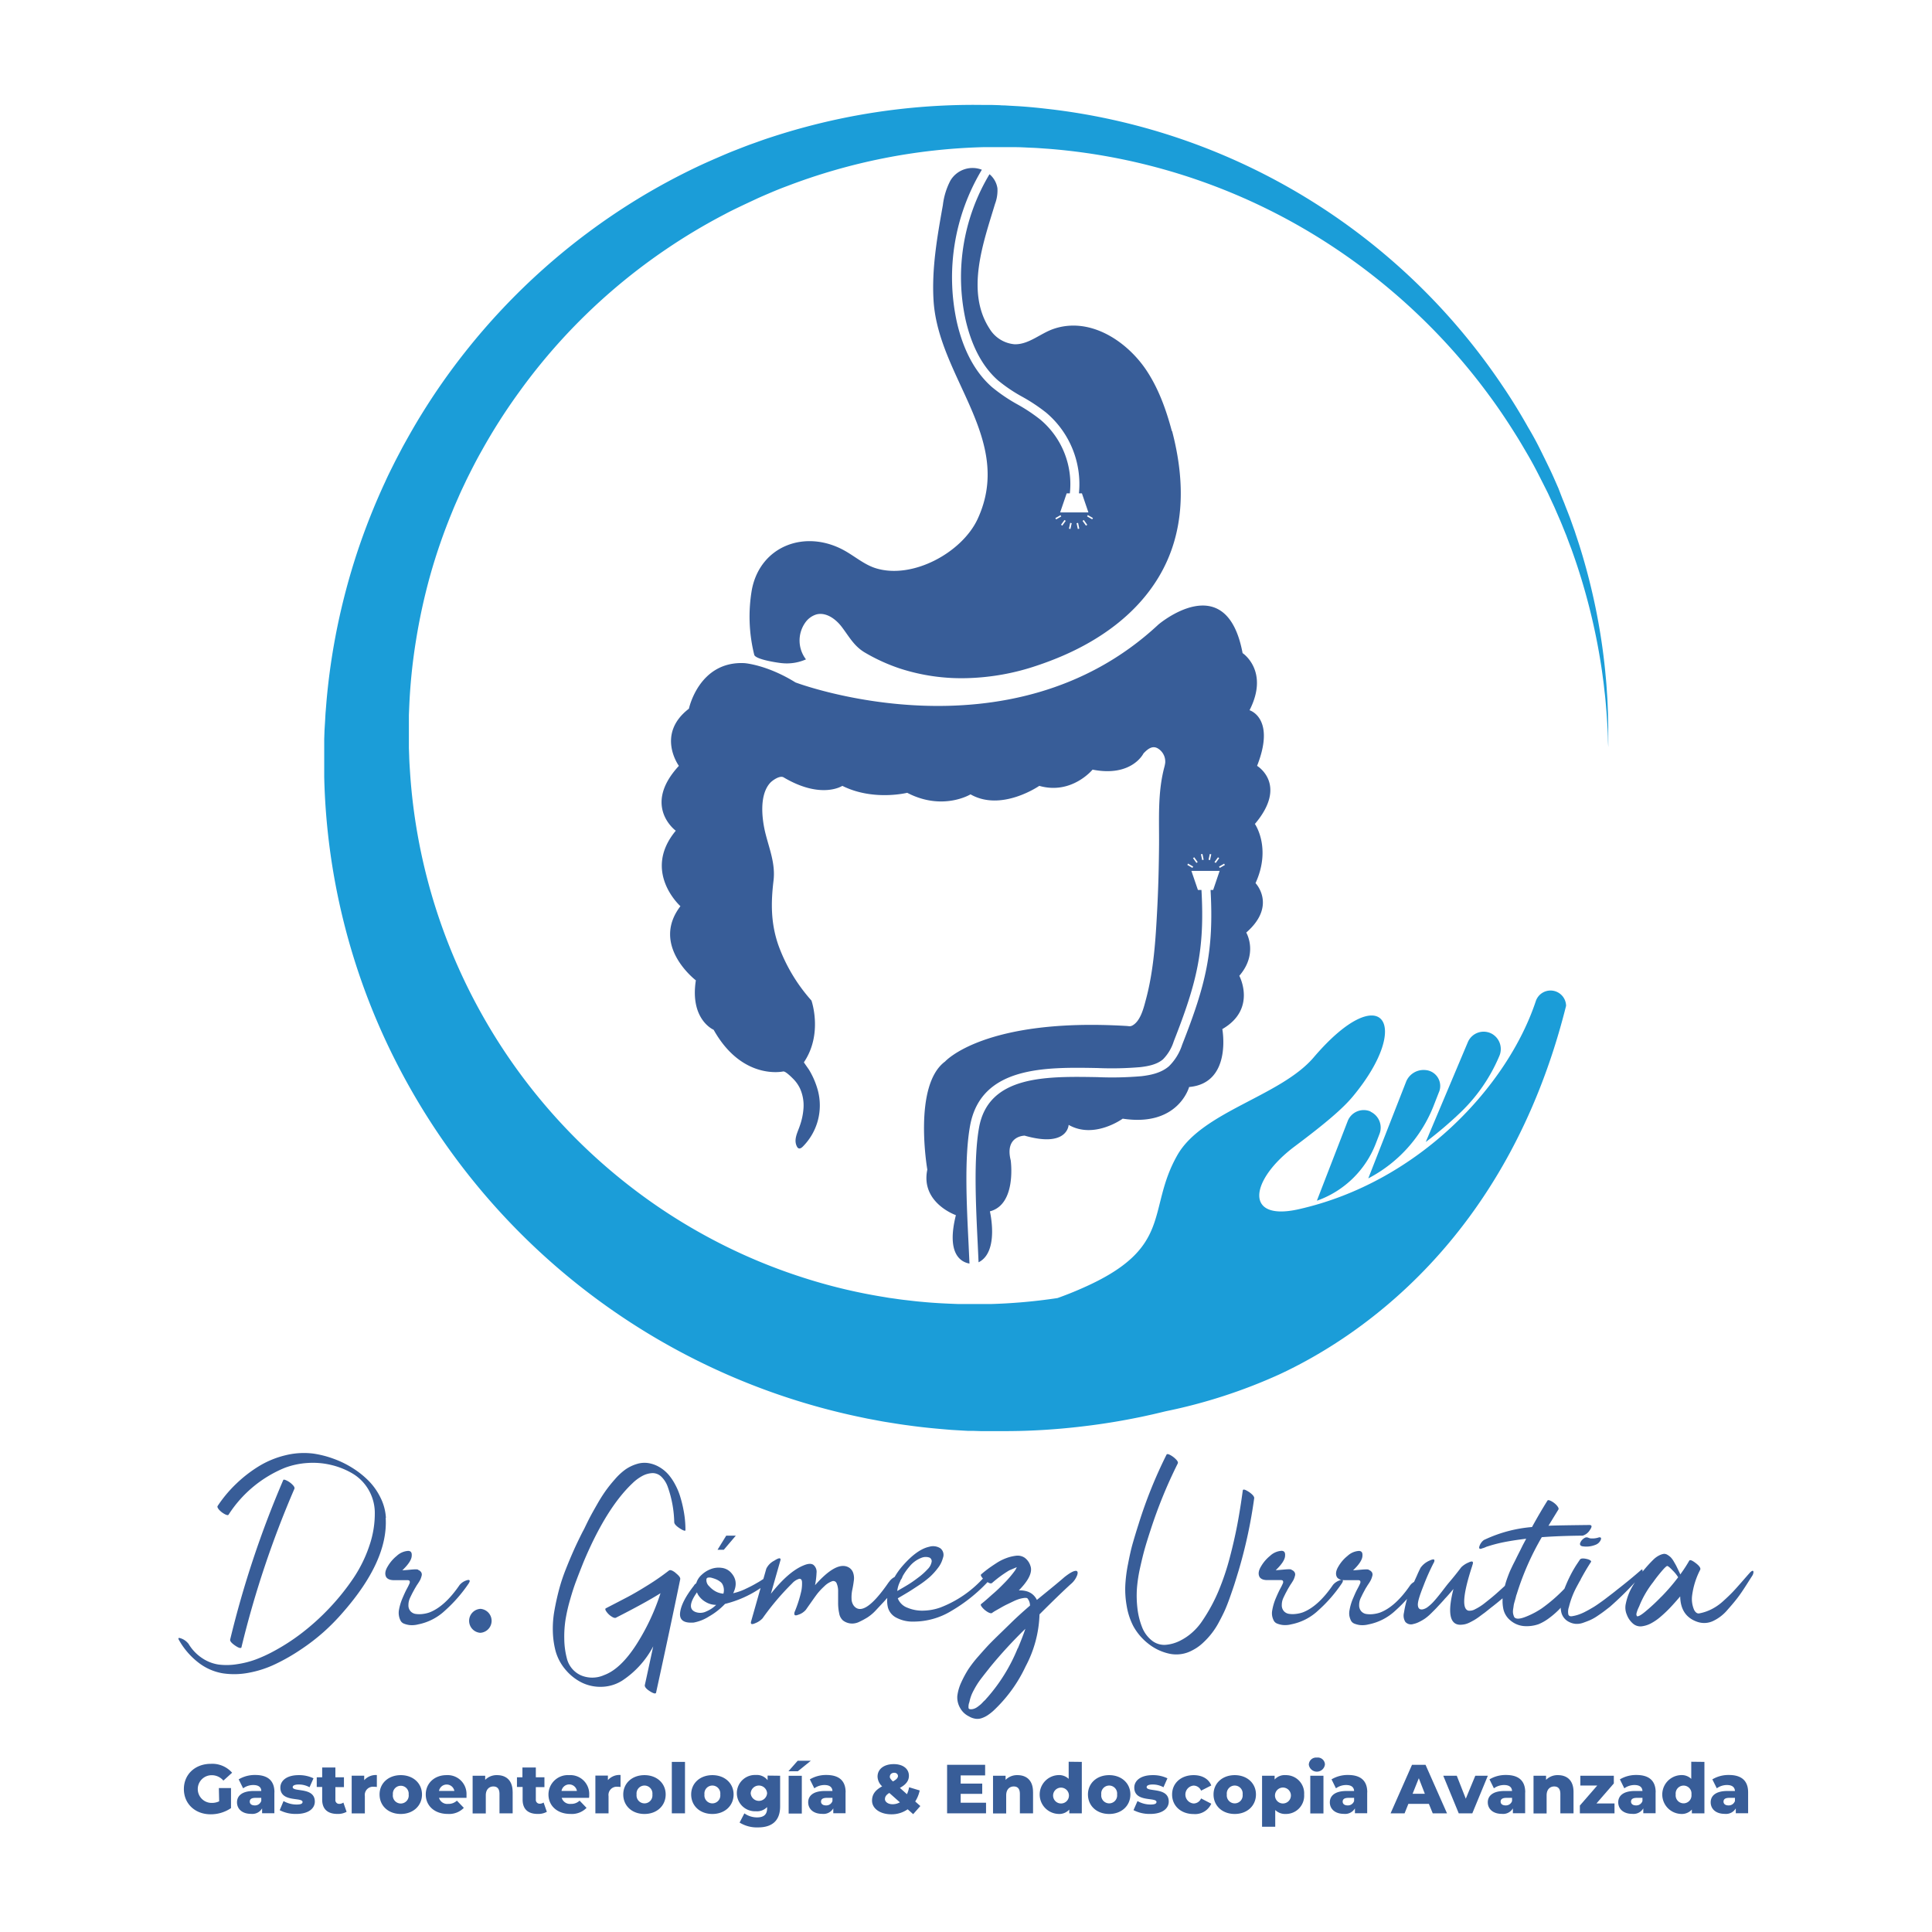 <svg id="Layer_1" data-name="Layer 1" xmlns="http://www.w3.org/2000/svg" viewBox="0 0 512 512"><defs><style>.cls-1{fill:#385d98;}.cls-2{fill:#1b9dd8;}</style></defs><path class="cls-1" d="M332.6,218.31c8.8-10.44.54-15.35.54-15.35,5-12.69-2-14.74-2-14.74,5.32-10.44-1.84-15.14-1.84-15.14C325,150.16,307,165.5,307,165.5c-39.5,36.84-96.19,15.35-96.19,15.35-7.57-4.7-13.5-5.11-13.5-5.11-12.08-.62-14.74,12.07-14.74,12.07-8.8,6.75-2.66,15.15-2.66,15.15-9.82,10.64-.82,17.19-.82,17.19-9,10.84,1.23,20,1.23,20-8,10.44,4.09,19.65,4.09,19.65-1.63,10.44,4.71,13.1,4.71,13.1,7.57,13.5,18.42,11.05,18.42,11.05.61-.14,2.3,1.59,2.71,2a9.28,9.28,0,0,1,1.74,2.47,10.89,10.89,0,0,1,.94,5.34,17.42,17.42,0,0,1-1,4.67c-.58,1.72-1.69,3.63-.72,5.44a.92.92,0,0,0,.41.44c.38.17.81-.13,1.11-.43a15.45,15.45,0,0,0,4-14.95,21.4,21.4,0,0,0-2.32-5.41c-.08-.14-1.41-2-1.37-2,5.11-7.57,2-16.37,2-16.37a45,45,0,0,1-8.77-14.69c-2-5.78-2-11.16-1.27-17.15.49-4.33-1-8-2.07-12.15-1-3.84-1.83-10.39,1.17-13.69.58-.64,2.57-2.06,3.57-1.46,10,5.93,15.56,2.25,15.56,2.25,8.18,4.09,17.19,1.84,17.19,1.84,9.41,4.91,16.78.41,16.78.41,8.19,4.7,18.22-2.25,18.22-2.25,8.59,2.45,14.12-4.3,14.12-4.3,10.43,2.05,13.5-4.3,13.5-4.3,1.06-1.11,2.34-2.21,3.83-1.3a4.06,4.06,0,0,1,1.93,3.65v.09a9.54,9.54,0,0,1-.29,1.39c-1.74,6.74-1.3,13.51-1.35,20.39-.05,5.77-.19,11.55-.5,17.32-.41,7.82-.91,15.88-2.93,23.49-.58,2.16-1.38,5.72-3.5,7-.68.42-1,.24-1.68.2-37.66-2.25-48.09,9.42-48.09,9.42-8.6,6.34-4.71,28.65-4.71,28.65-1.84,8.8,7.57,12.07,7.57,12.07-2.59,10.36,1.39,12.44,3.6,12.83-.07-1.67-.16-3.43-.24-5.24-.53-10.71-1.12-22.85.39-31.23,2.86-15.9,20-15.6,33.77-15.35a89.08,89.08,0,0,0,11.36-.24c2.06-.24,4.38-.68,6-2.06a11.92,11.92,0,0,0,2.86-4.78c6.17-15.7,8.23-24.22,7.34-40.11h-.94l-1.73-5.06h7.49l-1.72,5.06h-.69c.9,16.24-1.22,25-7.52,41a14,14,0,0,1-3.52,5.73c-2.09,1.79-4.84,2.33-7.26,2.62a91.08,91.08,0,0,1-11.7.25c-13.52-.23-28.85-.51-31.35,13.37-1.46,8.12-.85,20.64-.36,30.7.08,1.72.16,3.4.23,5,5.56-2.76,3-13.5,3-13.5,7.16-1.84,5.52-13.51,5.52-13.51-1.63-6.55,3.69-6.55,3.69-6.55,11.46,3.28,11.66-2.86,11.66-2.86,6.75,3.89,14.33-1.64,14.33-1.64,14.73,2.25,17.6-8.39,17.6-8.39,11.46-1,8.8-15.35,8.8-15.35,9.21-5.32,4.5-14.12,4.5-14.12,5.12-5.93,1.84-11.46,1.84-11.46,8.19-7.16,2.46-13.1,2.46-13.1,4.3-9.41-.21-15.75-.21-15.75M316,230l-1.35-.79.2-.35,1.36.79Zm1.07-1.31-.91-1.27.32-.24.92,1.27Zm1.52-.76-.33-1.54.4-.08.32,1.53Zm2.08,0-.39-.09.33-1.53.39.09Zm1.18.53.93-1.27.32.24-.92,1.27Zm1.4,1.55-.2-.35,1.36-.78.2.35Z"/><path class="cls-1" d="M310.55,114.24c-1.54-5.8-3.62-11.55-7-16.49-5.23-7.56-14.83-13.8-24.29-10.61-3.57,1.21-6.65,4.21-10.42,4.09a8.59,8.59,0,0,1-6.59-4.11c-6.44-9.9-1.59-23,1.44-33.08a10.06,10.06,0,0,0,.64-4.15,6,6,0,0,0-2.1-3.72l0,0a53,53,0,0,0-6.33,38.61c1.61,7,4.48,12.4,8.55,16a40.92,40.92,0,0,0,6.45,4.36,46.33,46.33,0,0,1,6.35,4.22,24.78,24.78,0,0,1,8.68,21.38h.79l1.72,5.06h-7.49l1.73-5.06h.84a22.32,22.32,0,0,0-7.81-19.53,44.73,44.73,0,0,0-6-4,44.23,44.23,0,0,1-6.82-4.62c-4.45-3.9-7.58-9.7-9.31-17.23a55.45,55.45,0,0,1,6.62-40.38,6.82,6.82,0,0,0-8.33,2.87,18.71,18.71,0,0,0-2,6.51c-1.5,8.4-3,16.89-2.46,25.4,1.32,20.41,21.4,36.71,11.68,57.76-4.14,8.95-17.42,16.2-27.21,13-3-1-5.48-3.2-8.28-4.72-10.29-5.57-22.06-1.11-24.33,10.37a41.8,41.8,0,0,0,.61,17.35c.3,1.24,6.13,2.11,7.3,2.22a12.57,12.57,0,0,0,6.41-1,8.22,8.22,0,0,1-.2-9.73,5.62,5.62,0,0,1,3-2.19c2.55-.63,5.07,1.21,6.67,3.3,2,2.63,3.26,5.12,6.17,6.83a48.53,48.53,0,0,0,9.28,4.22,52.79,52.79,0,0,0,17.91,2.54,62.51,62.51,0,0,0,18.53-3.37q3.23-1.08,6.35-2.41c10.34-4.41,19.9-11.21,25.76-21,7.16-11.93,7-25.6,3.55-38.73m-30.93,23.1,1.36-.78.2.35-1.36.78Zm1.83,2-.33-.24.92-1.26.33.23Zm2.17.88-.4-.08.33-1.54.4.09Zm1.95,0-.33-1.53.4-.08.32,1.53Zm2.17-.87-.92-1.27.33-.24.92,1.27Zm1.64-1.68-1.36-.79.2-.35,1.36.79Z"/><path class="cls-2" d="M380,292.85l1.28-3.28a4.23,4.23,0,0,0-3.61-6,5,5,0,0,0-5,3l-10.06,25.71.14-.07A36.9,36.9,0,0,0,380,292.85"/><path class="cls-2" d="M363.24,294.57a4.56,4.56,0,0,0-6.09,2.53L349,318.16l.12,0a26,26,0,0,0,15.52-15.21l.93-2.41a4.65,4.65,0,0,0-2.37-5.93"/><path class="cls-2" d="M397.34,279.85a4.64,4.64,0,0,0-1.93-5.86,4.55,4.55,0,0,0-6.42,2.2l-11.15,26.45a103.19,103.19,0,0,0,9.09-7.72,44.82,44.82,0,0,0,10.41-15.07"/><path class="cls-2" d="M426.12,188.71c-.07-1.5-.1-3.19-.25-5-.06-.92-.11-1.89-.2-2.9s-.19-2.05-.29-3.14c-.44-4.35-1.12-9.33-2.19-14.87a168,168,0,0,0-4.59-18.12c-.26-.81-.53-1.63-.8-2.45-.14-.41-.28-.83-.41-1.25s-.3-.83-.44-1.24l-.9-2.53c-.33-.85-.65-1.7-1-2.56-.17-.43-.33-.86-.5-1.3s-.36-.86-.53-1.29L413,129.41c-.77-1.75-1.53-3.53-2.39-5.31s-1.74-3.58-2.65-5.4-1.91-3.64-3-5.46c-2.06-3.66-4.31-7.36-6.79-11A168.12,168.12,0,0,0,278.82,29c-1.52-.17-3-.35-4.56-.5s-3-.27-4.6-.37L267.32,28l-1.18-.07c-.39,0-.75,0-1.13-.05l-2.25-.07-1.19,0H260.4a172,172,0,0,0-37.71,3.64A173.89,173.89,0,0,0,204,36.48c-1.55.49-3.08,1.07-4.62,1.61s-3.06,1.16-4.59,1.75-3,1.23-4.55,1.9-3,1.31-4.5,2a172.27,172.27,0,0,0-17.47,9.43,174.09,174.09,0,0,0-44.91,40,171.12,171.12,0,0,0-11.64,16.61c-1.79,2.88-3.45,5.83-5.08,8.79-.78,1.51-1.59,3-2.34,4.51s-1.51,3-2.21,4.58a175.27,175.27,0,0,0-7.47,18.84,177.74,177.74,0,0,0-5.2,19.52,174.89,174.89,0,0,0-2.9,19.87l-.2,2.5c-.08.82-.11,1.7-.16,2.55L86,193.54l-.08,2.33,0,1.17,0,.58s0,.37,0,.44v.32c0,.83,0,1.65,0,2.48,0,1.66,0,3.31,0,5a175.25,175.25,0,0,0,18.51,74.51,179.1,179.1,0,0,0,123.89,95.25l1.57.33,1.57.29c1,.19,2.06.4,3.09.57,2.05.32,4.06.67,6.06.92,4,.57,7.83.91,11.54,1.21l2.87.17,1.42.08.7,0,.62,0,2.41.08,1.18,0,1.49,0c3.41,0,6.67,0,9.76-.13,6.18-.23,11.7-.78,16.48-1.4s8.82-1.34,12.08-2q1.23-.24,2.31-.48l2-.44,1.79-.42,1.41-.34.25-.06a141.08,141.08,0,0,0,30.1-9.76c20.15-9.36,60.38-35.21,76-97.66a.91.91,0,0,0,0-.23,4.12,4.12,0,0,0-8-1.09c-7.42,22.42-30.93,48-62.86,55.2-14.56,3.28-12.95-7.78-1-16.69,8-6,12.66-9.94,15.39-13.24,16-19.31,7.6-31.41-10.41-10.31-8.81,10.31-29.51,14.33-36.11,25.87-8.33,14.61-.67,24.6-25.43,35.38q-3,1.33-6.35,2.53c-2.93.44-6.14.84-9.64,1.13-2.51.21-5.16.37-7.95.45l-.53,0h-1.5l-2.41,0h-2.17l-2.15,0c-3-.11-6.21-.25-9.48-.57-1.64-.13-3.3-.35-5-.54-.85-.1-1.7-.23-2.55-.35l-1.3-.18-1.3-.22a144.5,144.5,0,0,1-21.83-5.27,147.21,147.21,0,0,1-23.05-9.67,149.11,149.11,0,0,1-22.95-14.8,151,151,0,0,1-39.08-45.77,151.39,151.39,0,0,1-18.69-63.48c-.09-1.44-.2-2.88-.23-4.33l-.08-2.17v-.27c0-.12,0,.08,0-.14v-1.75l0-2.34,0-2.1c0-.71,0-1.39,0-2.13l.09-2.18a148.52,148.52,0,0,1,1.78-17.53A156.8,156.8,0,0,1,114,152.5a151.89,151.89,0,0,1,5.89-17c.55-1.4,1.18-2.76,1.78-4.15s1.27-2.73,1.9-4.09c1.34-2.7,2.7-5.4,4.19-8A152.49,152.49,0,0,1,137.5,104,155.48,155.48,0,0,1,149,89.84a155.94,155.94,0,0,1,27.52-23.78,155.29,155.29,0,0,1,15.57-9.3c1.33-.72,2.69-1.37,4-2s2.72-1.28,4.08-1.92S203,51.58,204.36,51s2.78-1.15,4.19-1.67A157.14,157.14,0,0,1,260.48,39l1.09,0,1.05,0,2.25,0H266l1.07,0,2.13,0c1.42,0,2.87.11,4.3.16s2.86.18,4.29.27a159.48,159.48,0,0,1,76.06,26.37,162.7,162.7,0,0,1,22.89,18.47,161,161,0,0,1,17.86,20.46c2.58,3.47,4.92,7,7.09,10.47,1.1,1.73,2.11,3.49,3.12,5.21s1.94,3.45,2.82,5.17,1.74,3.42,2.58,5.1l1.17,2.53c.2.42.39.83.58,1.25l.54,1.25c.36.83.72,1.65,1.07,2.47s.67,1.64,1,2.45c.16.4.32.8.49,1.2l.45,1.21c.3.8.6,1.6.9,2.38a163.83,163.83,0,0,1,5.3,17.69c1.31,5.44,2.19,10.36,2.82,14.66.15,1.08.29,2.11.42,3.11s.22,2,.33,2.87c.22,1.83.33,3.51.46,5,.22,3,.35,5.3.38,6.85s.09,2.36.09,2.36,0-.81,0-2.36,0-3.86-.09-6.87"/><path class="cls-1" d="M64,436.49a260.43,260.43,0,0,1,14-41.9c.14-.27,0-.64-.47-1.11A5.4,5.4,0,0,0,76,392.37q-.84-.4-.93-.15A263.51,263.51,0,0,0,61,434.48c-.1.4.33.94,1.31,1.61s1.58.84,1.71.4"/><path class="cls-1" d="M102.27,402.25a13.63,13.63,0,0,0-1.39-5.27,17.07,17.07,0,0,0-3.15-4.51A23.94,23.94,0,0,0,93.37,389a25.94,25.94,0,0,0-5.12-2.47A26.77,26.77,0,0,0,83,385.21a20.38,20.38,0,0,0-7.47.48,24.48,24.48,0,0,0-7,2.92,35.25,35.25,0,0,0-6,4.67,34.1,34.1,0,0,0-4.84,5.8c-.17.23,0,.58.4,1.06a5.59,5.59,0,0,0,1.49,1.13c.55.29.9.33,1,.12A32.22,32.22,0,0,1,75.44,389a20.94,20.94,0,0,1,6-1.29,20.68,20.68,0,0,1,6.28.51,20.27,20.27,0,0,1,5.64,2.24,12,12,0,0,1,4.19,4.14,12.28,12.28,0,0,1,1.77,5.9,26.1,26.1,0,0,1-1.39,9,35.84,35.84,0,0,1-4.24,8.68,61.36,61.36,0,0,1-6.25,7.82,62,62,0,0,1-7.34,6.68,54.8,54.8,0,0,1-7.56,4.91,38.13,38.13,0,0,1-4.67,2.15,24.64,24.64,0,0,1-5,1.28,17.22,17.22,0,0,1-4.89.11,10.64,10.64,0,0,1-4.38-1.69A11.75,11.75,0,0,1,50,435.69a2.47,2.47,0,0,0-.35-.41,4.15,4.15,0,0,0-2.12-1.21c-.3,0-.33.16-.1.56a19.77,19.77,0,0,0,5.32,6.1,14.4,14.4,0,0,0,6.31,2.72,20.39,20.39,0,0,0,6.86-.15,27.94,27.94,0,0,0,7-2.27,51.42,51.42,0,0,0,6.76-3.86,54.7,54.7,0,0,0,6.13-4.71,56.13,56.13,0,0,0,5-5.09q12.1-13.77,11.4-25.12"/><path class="cls-1" d="M123.7,418.79a4,4,0,0,0-1.91,1.26q-3.9,5.7-8,7.27a8.25,8.25,0,0,1-1.77.4,6.7,6.7,0,0,1-1.79,0,2.28,2.28,0,0,1-1.44-.73,2.34,2.34,0,0,1-.55-1.66,4.33,4.33,0,0,1,.1-.93,4.56,4.56,0,0,1,.38-1.06c.18-.39.33-.68.43-.89s.27-.52.53-1,.41-.73.48-.83a8.43,8.43,0,0,1,.55-.88c.3-.46.52-.82.66-1.09a5.56,5.56,0,0,0,.35-1,1.18,1.18,0,0,0-.08-.95,1.59,1.59,0,0,0-.83-.66c0-.17-.67-.19-1.91-.07s-2,.17-2.27.17c1.54-1.48,2.37-2.7,2.47-3.68s-.15-1.39-.86-1.46a4.85,4.85,0,0,0-3.08,1.31,10.19,10.19,0,0,0-2.39,2.77c-.73,1.18-.85,2.15-.38,2.93a1.75,1.75,0,0,0,.5.43,2.48,2.48,0,0,0,.71.25,4,4,0,0,0,.73.07h1.49c.24,0,.52,0,.86,0l.78,0,.58,0a.9.9,0,0,1,.4.1.44.44,0,0,1,.15.28.79.79,0,0,1-.07.5c-.09.2-.21.47-.38.81s-.51.94-.73,1.41-.46,1-.71,1.59a15.28,15.28,0,0,0-.6,1.64,14.09,14.09,0,0,0-.38,1.61,4.33,4.33,0,0,0,0,1.46,4.24,4.24,0,0,0,.38,1.21,1.7,1.7,0,0,0,.9.89,5.94,5.94,0,0,0,1.54.4,6.49,6.49,0,0,0,2.27-.18,14.45,14.45,0,0,0,7.14-3.68,38.54,38.54,0,0,0,6.18-7.06,2.34,2.34,0,0,0,.35-.7c0-.34-.22-.42-.76-.26"/><path class="cls-1" d="M127.38,426.36a3.18,3.18,0,0,0-.1,6.35h0a3.18,3.18,0,0,0,0-6.35"/><path class="cls-1" d="M179.05,416.83c-.86-.68-1.46-.88-1.79-.61a63.64,63.64,0,0,1-5.48,3.81c-2.06,1.29-3.83,2.33-5.29,3.1s-3.44,1.8-5.93,3.08c-.23.13-.18.44.16.9a4.73,4.73,0,0,0,1.28,1.24c.52.35.92.48,1.19.38q7.86-4,11.85-6.51a58.45,58.45,0,0,1-6.41,13.62c-2.75,4.27-5.6,7-8.52,8.07A7.69,7.69,0,0,1,154,444a6.64,6.64,0,0,1-3.8-4.61,21.15,21.15,0,0,1-.66-5.07,29.34,29.34,0,0,1,.35-5.22,45.19,45.19,0,0,1,1.24-5.34q.82-2.88,1.64-5c.53-1.43,1.16-3,1.86-4.77q6-14.32,13-20.93a11.67,11.67,0,0,1,2.63-1.94,6.27,6.27,0,0,1,2.59-.73,3.3,3.3,0,0,1,2.37.91,7,7,0,0,1,1.79,2.87,29.88,29.88,0,0,1,1.67,9.28c.06.47.57,1,1.51,1.61s1.5.75,1.46.41a28,28,0,0,0-.15-2.9c-.1-1-.27-2-.5-3.1s-.52-2.16-.83-3.15a17.16,17.16,0,0,0-1.27-2.95,14.18,14.18,0,0,0-1.74-2.58,9.63,9.63,0,0,0-2.27-1.91,8.41,8.41,0,0,0-2.87-1.11,6.79,6.79,0,0,0-3.25.2,10.83,10.83,0,0,0-3,1.44,16.11,16.11,0,0,0-2.82,2.62,36.93,36.93,0,0,0-2.47,3.08,42.09,42.09,0,0,0-2.25,3.58c-.84,1.46-1.45,2.56-1.84,3.3s-.88,1.73-1.49,3c-.2.4-.35.69-.45.85-.87,1.72-1.65,3.32-2.32,4.82s-1.39,3.19-2.14,5.09a47.59,47.59,0,0,0-1.84,5.52c-.47,1.79-.88,3.61-1.21,5.48a26.88,26.88,0,0,0-.43,5.57,22.61,22.61,0,0,0,.73,5.24,13,13,0,0,0,2.65,4.95,13.41,13.41,0,0,0,4.31,3.4,11.18,11.18,0,0,0,5.29,1.11,10.63,10.63,0,0,0,5.4-1.64,24.51,24.51,0,0,0,8.22-9.08c-1.08,5-1.81,8.42-2.22,10.24-.1.44.32,1,1.26,1.61s1.62.84,1.72.41q3.72-17,6.4-30.06c.07-.4-.33-.94-1.18-1.61"/><path class="cls-1" d="M285.05,416.3c-.55,0-1.54.53-2.95,1.64q-1.26,1.11-3.76,3.15l-3.55,2.9c-.88-1.75-2.47-2.59-4.79-2.52,2.65-2.69,3.68-4.86,3.07-6.51a4.21,4.21,0,0,0-1.56-2.17,3.35,3.35,0,0,0-2.27-.5,11.33,11.33,0,0,0-2.57.63,13,13,0,0,0-2.67,1.36c-.91.59-1.67,1.11-2.27,1.56s-1.18.92-1.72,1.39q-.25.21.33.93a1.14,1.14,0,0,0,.15.16l0,0A29.79,29.79,0,0,1,249.22,426a14.2,14.2,0,0,1-4.41.83,10,10,0,0,1-4.31-.76,4.34,4.34,0,0,1-2.58-2.5c1.25-.73,2.18-1.29,2.8-1.66s1.56-1,2.8-1.81a26.45,26.45,0,0,0,2.92-2.22,17.25,17.25,0,0,0,2.1-2.32,7.25,7.25,0,0,0,1.34-2.68,2.21,2.21,0,0,0-.68-2.57,3.56,3.56,0,0,0-2.95-.4q-3.28.7-7.17,5.19a18.67,18.67,0,0,0-2,2.82,4,4,0,0,0-1.38,1.17,1.12,1.12,0,0,1-.2.25q-6.56,9.52-9.23,6.2a3.18,3.18,0,0,1-.6-1.89,9.5,9.5,0,0,1,.2-2.37c.17-.79.3-1.58.4-2.37a4.45,4.45,0,0,0-.2-2.17,2.6,2.6,0,0,0-1.41-1.49q-3.14-1.41-8.67,4.85a20.49,20.49,0,0,0,.4-3.26,2.38,2.38,0,0,0-.81-2.12c-.57-.42-1.44-.37-2.62.13q-4,1.62-8.67,7.52l2.52-8.83a.53.53,0,0,0,.05-.2c0-.57-.52-.49-1.67.25a4.71,4.71,0,0,0-2.11,2.12l-.78,2.74c-.68.44-1.23.8-1.62,1a30.94,30.94,0,0,1-2.87,1.51,15.08,15.08,0,0,1-3.51,1.26c1.08-2.18.84-4-.7-5.59a4,4,0,0,0-2.42-1.14,5.76,5.76,0,0,0-2.8.33,7.24,7.24,0,0,0-2.42,1.51,4.79,4.79,0,0,0-1.44,2.22l-.46.4c-.06.11-.13.2-.2.31q-3.33,4.28-3.63,7.16t3.63,2.57a11.38,11.38,0,0,0,4-1.59,18.5,18.5,0,0,0,4.28-3.35,29,29,0,0,0,9.42-4.2l-2.51,8.84a.92.92,0,0,0-.05.25c-.06.54.34.6,1.21.2a5.2,5.2,0,0,0,1.87-1.26,69,69,0,0,1,7.86-9.28,4,4,0,0,1,1.9-1.21c.42,0,.65.24.7.83a10.07,10.07,0,0,1-.17,2.35,32.78,32.78,0,0,1-1.72,5.45,1.55,1.55,0,0,0-.15.6c0,.5.32.6,1.06.3a4.33,4.33,0,0,0,2-1.31c.1-.13.53-.76,1.31-1.86s1.37-1.95,1.81-2.5a17.09,17.09,0,0,1,1.77-1.87,5.62,5.62,0,0,1,2-1.31.94.94,0,0,1,1.26.51,5.19,5.19,0,0,1,.4,2.16c0,.93,0,1.9,0,2.9a12.8,12.8,0,0,0,.28,2.88,3.22,3.22,0,0,0,1,1.91,4,4,0,0,0,2.07.81,4.22,4.22,0,0,0,2.24-.43,20.88,20.88,0,0,0,2.19-1.18,11.53,11.53,0,0,0,2.25-1.92l2-2.14c.29-.31.61-.69,1-1.11a7.68,7.68,0,0,0,.18,2.57,4.32,4.32,0,0,0,2.12,2.62,9.2,9.2,0,0,0,4.59,1.09,19.34,19.34,0,0,0,10.21-2.9,42.75,42.75,0,0,0,9.35-7.44.58.58,0,0,0,.08-.1l.08,0c.53.34.92.4,1.16.2a31.71,31.71,0,0,1,4.54-3.33l1.18-.5c.32-.14.6-.25.83-.36a5.83,5.83,0,0,1-.45.86,28.27,28.27,0,0,1-2.78,3.28c-1.11,1.14-2.07,2.07-2.89,2.77S261.39,424,260,425.1c-.17.13-.07.43.3.88a5.6,5.6,0,0,0,1.39,1.19c.56.33.95.43,1.19.3a8.34,8.34,0,0,1,.93-.61l1.41-.8c.59-.34,1.14-.64,1.67-.89l1.73-.83a10.46,10.46,0,0,1,1.62-.63,8.41,8.41,0,0,1,1.31-.25c.44,0,.71,0,.81.23a2.94,2.94,0,0,1,.6,1.81q-3,2.58-5.14,4.69l-2.57,2.5q-2.07,2-3.08,3.05c-.67.7-1.61,1.74-2.8,3.1a32,32,0,0,0-2.75,3.53,28.09,28.09,0,0,0-1.84,3.4,12,12,0,0,0-1.08,3.68,5.59,5.59,0,0,0,.73,3.16,5.33,5.33,0,0,0,2.34,2.24,4.68,4.68,0,0,0,1.72.63,3.46,3.46,0,0,0,1.66-.15,6.87,6.87,0,0,0,1.52-.73,13.08,13.08,0,0,0,1.51-1.16,38.32,38.32,0,0,0,8.62-11.83,31.25,31.25,0,0,0,3.68-13.79q5.25-5.25,8.27-8a5.63,5.63,0,0,0,1.69-2.32c.29-.8.15-1.21-.4-1.23m-98,10.84a3.63,3.63,0,0,1-2.74.08c-1.72-.68-1.58-2.41.4-5.2.07.17.15.36.25.56a5.7,5.7,0,0,0,2.07,2,5.4,5.4,0,0,0,2.77.76,8.25,8.25,0,0,1-2.75,1.79m4.62-4.76s0,0,0,0a5.41,5.41,0,0,1-1.82-.5,6.26,6.26,0,0,1-1.89-1.46,2.18,2.18,0,0,1-.73-1.92.5.5,0,0,1,.46-.38,2.17,2.17,0,0,1,1,.08,9.71,9.71,0,0,1,1.11.38,4.61,4.61,0,0,1,1,.58,2.09,2.09,0,0,1,.63.65,3.38,3.38,0,0,1,.3,2.53m46.85-3.28c.05-.13.11-.25.17-.37l0,0a2.6,2.6,0,0,0,.45-.9,15.12,15.12,0,0,1,1.79-2.55,7.53,7.53,0,0,1,3.31-2.4,3,3,0,0,1,2.09,0,1.07,1.07,0,0,1,.48,1.24,3.64,3.64,0,0,1-1.06,1.84,17.33,17.33,0,0,1-2.52,2.24c-1,.76-1.87,1.36-2.57,1.79s-1.68,1-2.93,1.72a7.5,7.5,0,0,1,.76-2.52m31.16,17.7a45.88,45.88,0,0,1-8,13,5.39,5.39,0,0,0-.38.43,4.51,4.51,0,0,1-.46.48,4.44,4.44,0,0,0-.45.45c-.22.23-.39.4-.5.5l-.51.41c-.22.17-.4.3-.55.4a4.35,4.35,0,0,1-.53.28,3.14,3.14,0,0,1-.56.17c-.64.11-1,0-1.08-.25a3.4,3.4,0,0,1,.22-1.61,10.6,10.6,0,0,1,1.16-3.15,21.2,21.2,0,0,1,1.67-2.7c.5-.67,1.21-1.58,2.12-2.73.17-.2.28-.35.35-.45a122.11,122.11,0,0,1,9.53-10.39q-.66,2-2,5.2"/><path class="cls-1" d="M330.92,395.34c-1-.64-1.5-.75-1.57-.35-.44,3.23-.91,6.22-1.44,9s-1.19,5.68-2,8.77a66.56,66.56,0,0,1-3,8.9,44.78,44.78,0,0,1-4.19,7.74,15.77,15.77,0,0,1-2.7,3.16,14.66,14.66,0,0,1-3.48,2.34,10.19,10.19,0,0,1-3.7,1,5.28,5.28,0,0,1-3.48-1.06,8.43,8.43,0,0,1-2.73-3.71,19.69,19.69,0,0,1-1.21-5,28.69,28.69,0,0,1-.12-5.2,39,39,0,0,1,.85-5.52q.69-3.11,1.27-5.14t1.53-4.92a126.24,126.24,0,0,1,7.16-17.5c.14-.27,0-.64-.47-1.11a6.05,6.05,0,0,0-1.49-1.13c-.54-.29-.86-.33-1-.13a122.5,122.5,0,0,0-7.41,18.41c-.64,2-1.16,3.74-1.57,5.17s-.81,3.23-1.23,5.42a38.44,38.44,0,0,0-.73,5.82,25.07,25.07,0,0,0,.4,5.42,17.87,17.87,0,0,0,1.72,5.2,15.16,15.16,0,0,0,4,4.69,13.59,13.59,0,0,0,5.62,2.65,8.81,8.81,0,0,0,6-.89,12,12,0,0,0,2.85-2,20.23,20.23,0,0,0,4.31-5.64c.67-1.25,1.21-2.33,1.61-3.26s.86-2.11,1.36-3.55.89-2.56,1.14-3.36.58-1.87,1-3.25A129,129,0,0,0,332.38,397c0-.44-.49-1-1.46-1.67"/><path class="cls-1" d="M421,407.55a1.17,1.17,0,0,0-.81-.1,2.63,2.63,0,0,0-1.41,1.41c-.17.47,0,.77.51.91a6.49,6.49,0,0,0,3.48-.36,2.42,2.42,0,0,0,1.46-1.36c.1-.27.09-.45,0-.55a.64.64,0,0,0-.58-.05,5.08,5.08,0,0,1-1.86.25,1.58,1.58,0,0,1-.76-.15"/><path class="cls-1" d="M463.74,416.78c-.37.4-1.06,1.19-2.09,2.37s-1.86,2.11-2.52,2.8-1.49,1.48-2.5,2.39a13.59,13.59,0,0,1-3.1,2.14,12,12,0,0,1-3.25,1.09c-.51.07-.94-.24-1.31-.91a7.25,7.25,0,0,1-.56-3.68,20.53,20.53,0,0,1,2.17-7c.17-.4-.22-1-1.16-1.72s-1.56-1-1.76-.65a37.59,37.59,0,0,1-2.37,3.63,7.44,7.44,0,0,0-.36-.81c-.3-.63-.53-1.11-.68-1.41s-.38-.7-.68-1.21a5.85,5.85,0,0,0-.78-1.08,4.58,4.58,0,0,0-.86-.66,1.61,1.61,0,0,0-1-.28,4,4,0,0,0-1.13.36,6.12,6.12,0,0,0-1.41.95c-.68.64-1.37,1.38-2.1,2.2-.31.36-.64.76-1,1.18a1.42,1.42,0,0,0,0-.2c0-.37-.11-.45-.35-.25q-3,2.63-6.51,5.35c-.23.2-.71.58-1.43,1.13l-1.62,1.24c-.35.27-.87.64-1.56,1.13s-1.28.88-1.77,1.16-1,.6-1.66.93a13,13,0,0,1-1.84.84,9.61,9.61,0,0,1-1.76.47c-.64.14-1,0-1.16-.42a3.84,3.84,0,0,1,.15-2,22.33,22.33,0,0,1,2.11-5.44c.23-.44.47-.86.7-1.3h0a3.16,3.16,0,0,0,.37-.69c.85-1.56,1.74-3.09,2.71-4.56,0-.23-.25-.45-.86-.65-1.18-.31-1.88-.27-2.12.1l-.91,1.36a31.87,31.87,0,0,0-1.94,3.48c-.46.94-.86,1.9-1.25,2.87a41.93,41.93,0,0,1-6,5.2,21.86,21.86,0,0,1-4.1,2.17c-1.64.67-2.69.74-3.16.2a2.67,2.67,0,0,1-.25-.61,3.45,3.45,0,0,1-.13-.7,4.55,4.55,0,0,1,.05-.86c.06-.34.1-.63.13-.88a5.87,5.87,0,0,1,.2-.91c.1-.36.18-.62.23-.81s.12-.43.2-.75a2.62,2.62,0,0,1,.18-.58,72.21,72.21,0,0,1,6.65-15.13c3.13-.24,6.75-.37,10.85-.41a3.36,3.36,0,0,0,1.91-1.51c.61-.87.56-1.31-.15-1.31-6,.07-9.6.13-10.84.2q1.32-2.16,2.62-4.28c.17-.24,0-.6-.4-1.09a5.18,5.18,0,0,0-1.49-1.16c-.55-.28-.88-.33-1-.13-1.35,2.15-2.71,4.48-4.09,7A36.47,36.47,0,0,0,393.5,408a1.48,1.48,0,0,0-.36.2A3.29,3.29,0,0,0,392,410c-.06.54.31.6,1.11.2a.65.65,0,0,0-.15.1l.66-.25a2.94,2.94,0,0,1,.65-.25,38.61,38.61,0,0,1,4.79-1.21q2.52-.47,5.4-.81l-.91,1.71-.7,1.42c-.31.6-.57,1.12-.79,1.56s-.48,1-.8,1.61-.6,1.22-.84,1.72-.48,1.08-.73,1.74-.46,1.26-.63,1.81c-.08.29-.17.61-.26.91l-.24.23c-1,.91-1.81,1.65-2.5,2.24s-1.53,1.27-2.52,2.05a14,14,0,0,1-2.62,1.68,2.9,2.9,0,0,1-1.79.38q-2.62-.71,1-11.8c.06-.23.12-.4.15-.5.23-.78-.13-.93-1.11-.46a6,6,0,0,0-1.92,1.26c-1,1.32-2.1,2.71-3.37,4.19q-.26.3-1,1.26c-.49.64-.95,1.24-1.39,1.79s-.92,1.14-1.46,1.74a10.77,10.77,0,0,1-1.59,1.49,3.37,3.37,0,0,1-1.38.68c-.81.14-1.25-.23-1.31-1.11s.46-2.54,1.51-5.19a58.86,58.86,0,0,1,2.67-6,1.18,1.18,0,0,0,.2-.56c.07-.5-.4-.49-1.41,0a5.58,5.58,0,0,0-2.27,1.87c-.33.67-.65,1.32-.93,2l-.78,1.72a3.59,3.59,0,0,0-1,.85q-3.89,5.7-8,7.27a8.16,8.16,0,0,1-1.76.4,6.69,6.69,0,0,1-1.79,0,2.28,2.28,0,0,1-1.44-.73,2.35,2.35,0,0,1-.56-1.66,4.36,4.36,0,0,1,.48-2l.43-.89c.1-.2.28-.52.53-1s.41-.73.48-.83.25-.43.56-.88.51-.82.65-1.09a5.56,5.56,0,0,0,.35-1,1.22,1.22,0,0,0-.07-.95,1.62,1.62,0,0,0-.84-.66c0-.17-.67-.19-1.91-.08s-2,.18-2.27.18c1.55-1.48,2.37-2.7,2.47-3.68s-.15-1.39-.86-1.46a4.83,4.83,0,0,0-3.07,1.31,10,10,0,0,0-2.4,2.77c-.72,1.18-.85,2.15-.38,2.93a1.94,1.94,0,0,0,.51.43,2.07,2.07,0,0,0,.7.25,1.35,1.35,0,0,0-.4.07,4,4,0,0,0-1.91,1.26q-3.9,5.7-8,7.27a8.25,8.25,0,0,1-1.77.4,6.7,6.7,0,0,1-1.79,0,2.28,2.28,0,0,1-1.44-.73,2.34,2.34,0,0,1-.55-1.66,4.33,4.33,0,0,1,.1-.93,4.56,4.56,0,0,1,.38-1.06c.18-.39.33-.68.43-.89s.28-.52.53-1,.41-.73.48-.83a9.71,9.71,0,0,1,.55-.88c.3-.46.52-.82.66-1.09a5.56,5.56,0,0,0,.35-1,1.18,1.18,0,0,0-.08-.95,1.59,1.59,0,0,0-.83-.66c0-.17-.67-.19-1.91-.08s-2,.18-2.27.18c1.54-1.48,2.37-2.7,2.47-3.68s-.15-1.39-.86-1.46a4.85,4.85,0,0,0-3.08,1.31,10.19,10.19,0,0,0-2.39,2.77c-.73,1.18-.85,2.15-.38,2.93a1.75,1.75,0,0,0,.5.43,2.21,2.21,0,0,0,.71.25,4,4,0,0,0,.73.07h1.49c.23,0,.52,0,.86,0l.78,0,.58,0a.9.9,0,0,1,.4.1.44.44,0,0,1,.15.28.79.79,0,0,1-.07.5c-.09.2-.21.47-.38.81s-.51.94-.73,1.41-.46,1-.71,1.59a15.28,15.28,0,0,0-.6,1.64,14.09,14.09,0,0,0-.38,1.61,4.33,4.33,0,0,0-.05,1.46,4.58,4.58,0,0,0,.38,1.21,1.7,1.7,0,0,0,.9.89,5.94,5.94,0,0,0,1.54.4,6.49,6.49,0,0,0,2.27-.18,14.45,14.45,0,0,0,7.14-3.68,38.13,38.13,0,0,0,6.17-7.06,2.19,2.19,0,0,0,.36-.7c0-.17,0-.26-.16-.31a3.61,3.61,0,0,0,.54.05h1.48c.24,0,.52,0,.86,0l.78,0,.58,0a1,1,0,0,1,.41.1.56.56,0,0,1,.15.28.88.88,0,0,1-.08.5c-.08.2-.21.47-.38.81s-.51.94-.73,1.41-.45,1-.7,1.59a13.55,13.55,0,0,0-.61,1.64,14.09,14.09,0,0,0-.38,1.61,4.33,4.33,0,0,0-.05,1.46,5,5,0,0,0,.38,1.21,1.72,1.72,0,0,0,.91.89,5.83,5.83,0,0,0,1.54.4,6.51,6.51,0,0,0,2.27-.18,14.47,14.47,0,0,0,7.13-3.68,37.43,37.43,0,0,0,3.08-3.09,4.26,4.26,0,0,0-.15.47,31,31,0,0,0-.69,3.23,3.13,3.13,0,0,0,.38,2.42,2,2,0,0,0,2.1.55,6.31,6.31,0,0,0,1.61-.58,12.3,12.3,0,0,0,1.51-.88,12.44,12.44,0,0,0,1.54-1.31c.59-.57,1-1,1.34-1.34l1.33-1.43c.59-.64.95-1.05,1.09-1.22q.6-.6,2.22-2.52c-1.59,6.22-1,9.38,1.71,9.48a6.67,6.67,0,0,0,1.24-.12,5.6,5.6,0,0,0,1.28-.45c.44-.22.85-.44,1.24-.66a14.18,14.18,0,0,0,1.26-.83l1.13-.84c.31-.21.68-.5,1.11-.85l.91-.73c1.07-.82,2.11-1.66,3.13-2.53,0,.34,0,.67,0,1a11.23,11.23,0,0,0,.18,1.67,5.4,5.4,0,0,0,2,3.27,6.29,6.29,0,0,0,3.53,1.42,9.52,9.52,0,0,0,3.86-.51,12.62,12.62,0,0,0,2.75-1.59,22.1,22.1,0,0,0,2.36-2,9.41,9.41,0,0,0,.74-.78c0,.26,0,.51.07.76a3.82,3.82,0,0,0,2.1,3,4.62,4.62,0,0,0,1.81.53,5,5,0,0,0,2-.3c.73-.26,1.36-.5,1.9-.74a12.75,12.75,0,0,0,2-1.16c.79-.53,1.33-.92,1.64-1.16l1.51-1.16a85.12,85.12,0,0,0,6.65-6.51,19.2,19.2,0,0,0-1.31,2.28,15.15,15.15,0,0,0-1.11,3.33,4.75,4.75,0,0,0,.26,3,5.72,5.72,0,0,0,1.71,2.42A3,3,0,0,0,435,431a7.09,7.09,0,0,0,2.45-.75,13.67,13.67,0,0,0,2.67-1.84,32.93,32.93,0,0,0,2.62-2.5c.81-.86,1.65-1.81,2.53-2.85q.09,5.25,4.59,6.76a5.54,5.54,0,0,0,4-.18,11.28,11.28,0,0,0,4-3.08c1.33-1.49,2.35-2.74,3.08-3.75s1.6-2.34,2.64-4l.81-1.26a1.94,1.94,0,0,0,.3-1c-.07-.43-.38-.35-1,.26m-23.42,6.33a50.62,50.62,0,0,1-4.31,4c-1.21,1-1.94,1.34-2.17,1.14a1.43,1.43,0,0,1-.13-.38,2,2,0,0,1,.1-.61c.09-.28.16-.51.23-.68s.17-.4.3-.68a4.81,4.81,0,0,0,.25-.58,25.87,25.87,0,0,1,3.59-6.1c.63-.91,1.36-1.83,2.16-2.78s1.32-1.43,1.52-1.46.68.35,1.43,1.14a9.43,9.43,0,0,1,1.49,1.84,52.24,52.24,0,0,1-4.46,5.17"/><polygon class="cls-1" points="195 406.96 192.46 406.96 190.15 410.71 191.81 410.71 195 406.96"/><path class="cls-1" d="M58,473.85h3.22v5.32a9.57,9.57,0,0,1-5.4,1.64c-4.1,0-7.09-2.78-7.09-6.69s3-6.69,7.16-6.69a7,7,0,0,1,5.62,2.36l-2.31,2.09a4,4,0,0,0-3.12-1.43,3.67,3.67,0,0,0,0,7.34,4.5,4.5,0,0,0,2-.42Z"/><path class="cls-1" d="M72.71,475v5.53H69.46v-1.29a3,3,0,0,1-2.94,1.45c-2.39,0-3.71-1.34-3.71-3.06s1.34-3,4.43-3h2c0-1-.73-1.58-2.11-1.58a4.6,4.6,0,0,0-2.7.87l-1.18-2.37a8.32,8.32,0,0,1,4.4-1.16c3.23,0,5.08,1.43,5.08,4.59m-3.49,2.33v-.86H67.71c-1.12,0-1.52.4-1.52,1s.48,1,1.3,1a1.71,1.71,0,0,0,1.73-1.16"/><path class="cls-1" d="M74.14,479.69l1-2.39a7,7,0,0,0,3.47.92c1.18,0,1.57-.26,1.57-.68,0-1.34-5.88.18-5.88-3.81,0-1.87,1.73-3.3,4.85-3.3a8.76,8.76,0,0,1,3.93.84l-1.05,2.37a5.82,5.82,0,0,0-2.86-.73c-1.18,0-1.6.33-1.6.7,0,1.37,5.86-.11,5.86,3.83,0,1.84-1.69,3.27-4.93,3.27a9.16,9.16,0,0,1-4.4-1"/><path class="cls-1" d="M91.85,480.15a4.76,4.76,0,0,1-2.42.56c-2.56,0-4.05-1.24-4.05-3.8v-3.34H83.94V471h1.44v-2.59h3.5V471h2.27v2.61H88.88v3.31a1,1,0,0,0,1,1.13A1.94,1.94,0,0,0,91,477.7Z"/><path class="cls-1" d="M99.87,470.43v3.14a6,6,0,0,0-.79-.06A2.18,2.18,0,0,0,96.69,476v4.57H93.2v-10h3.32v1.2a4.09,4.09,0,0,1,3.35-1.36"/><path class="cls-1" d="M100.59,475.55c0-3,2.37-5.12,5.62-5.12s5.62,2.13,5.62,5.12-2.33,5.17-5.62,5.17-5.62-2.15-5.62-5.17m7.71,0a2.1,2.1,0,1,0-4.18,0,2.11,2.11,0,1,0,4.18,0"/><path class="cls-1" d="M123.58,476.45h-7.24a2.29,2.29,0,0,0,2.44,1.6,3.18,3.18,0,0,0,2.3-.86l1.84,1.91a5.41,5.41,0,0,1-4.25,1.61c-3.54,0-5.84-2.18-5.84-5.16s2.33-5.12,5.48-5.12a5,5,0,0,1,5.32,5.16c0,.26,0,.59,0,.86m-7.29-1.84h4.07a2.07,2.07,0,0,0-4.07,0"/><path class="cls-1" d="M135.86,474.86v5.69h-3.49v-5.12c0-1.44-.63-2-1.63-2s-2,.69-2,2.35v4.81h-3.49v-10h3.33v1.09a4.24,4.24,0,0,1,3.15-1.25c2.34,0,4.12,1.34,4.12,4.43"/><path class="cls-1" d="M144.92,480.15a4.71,4.71,0,0,1-2.42.56c-2.55,0-4-1.24-4-3.8v-3.34H137V471h1.45v-2.59H142V471h2.28v2.61H142v3.31A1,1,0,0,0,143,478a1.91,1.91,0,0,0,1.06-.31Z"/><path class="cls-1" d="M156.1,476.45h-7.24a2.3,2.3,0,0,0,2.45,1.6,3.17,3.17,0,0,0,2.29-.86l1.84,1.91a5.41,5.41,0,0,1-4.25,1.61c-3.54,0-5.84-2.18-5.84-5.16a5.14,5.14,0,0,1,5.48-5.12,5,5,0,0,1,5.32,5.16c0,.26,0,.59-.05.86m-7.29-1.84h4.08a2.07,2.07,0,0,0-4.08,0"/><path class="cls-1" d="M164.45,470.43v3.14a5.79,5.79,0,0,0-.79-.06,2.18,2.18,0,0,0-2.39,2.47v4.57h-3.49v-10h3.32v1.2a4.09,4.09,0,0,1,3.35-1.36"/><path class="cls-1" d="M165.17,475.55c0-3,2.37-5.12,5.62-5.12s5.62,2.13,5.62,5.12-2.33,5.17-5.62,5.17-5.62-2.15-5.62-5.17m7.72,0a2.11,2.11,0,1,0-4.19,0,2.11,2.11,0,1,0,4.19,0"/><rect class="cls-1" x="178.04" y="466.92" width="3.49" height="13.63"/><path class="cls-1" d="M183.17,475.55c0-3,2.37-5.12,5.62-5.12s5.62,2.13,5.62,5.12-2.33,5.17-5.62,5.17-5.62-2.15-5.62-5.17m7.71,0a2.11,2.11,0,1,0-4.19,0,2.11,2.11,0,1,0,4.19,0"/><path class="cls-1" d="M206.74,470.59v8.14c0,3.77-2.13,5.55-5.84,5.55A8.69,8.69,0,0,1,196,483l1.27-2.44a5.8,5.8,0,0,0,3.36,1.07c1.87,0,2.66-.85,2.66-2.41v-.33A3.71,3.71,0,0,1,200.3,480a4.81,4.81,0,1,1,0-9.61,3.61,3.61,0,0,1,3.12,1.38v-1.22Zm-3.45,4.63a2.18,2.18,0,0,0-4.35,0,2.18,2.18,0,0,0,4.35,0"/><path class="cls-1" d="M211.4,466.61h3.49l-3.45,2.79h-2.5Zm-2.4,4h3.49v10H209Z"/><path class="cls-1" d="M224.08,475v5.53h-3.25v-1.29a3,3,0,0,1-2.94,1.45c-2.39,0-3.71-1.34-3.71-3.06s1.34-3,4.43-3h2c-.06-1-.73-1.58-2.11-1.58a4.6,4.6,0,0,0-2.7.87l-1.18-2.37a8.31,8.31,0,0,1,4.39-1.16c3.24,0,5.09,1.43,5.09,4.59m-3.49,2.33v-.86h-1.51c-1.12,0-1.52.4-1.52,1s.48,1,1.3,1a1.71,1.71,0,0,0,1.73-1.16"/><path class="cls-1" d="M242,480.77l-1.46-1.29a7.37,7.37,0,0,1-4.31,1.33c-3,0-5.13-1.53-5.13-3.62,0-1.64.83-2.78,2.68-3.79a3.65,3.65,0,0,1-1.22-2.58c0-2,1.7-3.31,4.31-3.31,2.37,0,4,1.19,4,3.08,0,1.33-.75,2.32-2.39,3.22l1.87,1.67a7.21,7.21,0,0,0,.57-1.84l2.81.85a8.72,8.72,0,0,1-1.19,2.92l1.36,1.21Zm-3.55-3.16-2.77-2.46c-.83.5-1.16,1-1.16,1.65s.75,1.34,2,1.34a3.84,3.84,0,0,0,2-.53m-2.72-6.85c0,.4.17.71.83,1.34,1-.53,1.34-1,1.34-1.43s-.35-.87-1-.87-1.14.41-1.14,1"/><polygon class="cls-1" points="261.31 477.74 261.31 480.55 250.99 480.55 250.99 467.69 261.07 467.69 261.07 470.5 254.59 470.5 254.59 472.67 260.3 472.67 260.3 475.39 254.59 475.39 254.59 477.74 261.31 477.74"/><path class="cls-1" d="M273.77,474.86v5.69h-3.49v-5.12c0-1.44-.62-2-1.63-2s-2,.69-2,2.35v4.81h-3.49v-10h3.33v1.09a4.26,4.26,0,0,1,3.16-1.25c2.33,0,4.11,1.34,4.11,4.43"/><path class="cls-1" d="M286.69,466.92v13.63h-3.32v-1a3.57,3.57,0,0,1-2.92,1.16,5.15,5.15,0,0,1,0-10.29,3.64,3.64,0,0,1,2.76,1v-4.54Zm-3.43,8.63a2.1,2.1,0,1,0-2.08,2.39,2.09,2.09,0,0,0,2.08-2.39"/><path class="cls-1" d="M288.32,475.55c0-3,2.37-5.12,5.62-5.12s5.62,2.13,5.62,5.12-2.33,5.17-5.62,5.17-5.62-2.15-5.62-5.17m7.72,0a2.11,2.11,0,1,0-4.19,0,2.11,2.11,0,1,0,4.19,0"/><path class="cls-1" d="M300.4,479.69l1.05-2.39a7,7,0,0,0,3.47.92c1.17,0,1.56-.26,1.56-.68,0-1.34-5.88.18-5.88-3.81,0-1.87,1.73-3.3,4.85-3.3a8.73,8.73,0,0,1,3.93.84l-1.05,2.37a5.82,5.82,0,0,0-2.86-.73c-1.18,0-1.6.33-1.6.7,0,1.37,5.86-.11,5.86,3.83,0,1.84-1.69,3.27-4.92,3.27a9.21,9.21,0,0,1-4.41-1"/><path class="cls-1" d="M310.62,475.55c0-3,2.37-5.12,5.71-5.12,2.26,0,4,1,4.67,2.74l-2.7,1.37a2.17,2.17,0,0,0-2-1.34,2.38,2.38,0,0,0,0,4.74,2.16,2.16,0,0,0,2-1.34L321,478a4.69,4.69,0,0,1-4.67,2.74c-3.34,0-5.71-2.14-5.71-5.17"/><path class="cls-1" d="M321.6,475.55c0-3,2.37-5.12,5.62-5.12s5.62,2.13,5.62,5.12-2.33,5.17-5.62,5.17-5.62-2.15-5.62-5.17m7.71,0a2.11,2.11,0,1,0-4.19,0,2.11,2.11,0,1,0,4.19,0"/><path class="cls-1" d="M345.61,475.57a4.83,4.83,0,0,1-4.88,5.15,3.76,3.76,0,0,1-2.78-1.05v4.44h-3.49V470.59h3.33v1a3.56,3.56,0,0,1,2.94-1.16,4.82,4.82,0,0,1,4.88,5.14m-3.52,0a2.11,2.11,0,1,0-2.1,2.37,2.12,2.12,0,0,0,2.1-2.37"/><path class="cls-1" d="M346.85,467.64a1.93,1.93,0,0,1,2.13-1.86,1.89,1.89,0,0,1,2.14,1.8,2.15,2.15,0,0,1-4.27.06m.39,2.95h3.49v10h-3.49Z"/><path class="cls-1" d="M362.32,475v5.53h-3.25v-1.29a3,3,0,0,1-2.93,1.45c-2.39,0-3.72-1.34-3.72-3.06s1.35-3,4.43-3h2c-.05-1-.73-1.58-2.11-1.58a4.6,4.6,0,0,0-2.7.87l-1.17-2.37a8.28,8.28,0,0,1,4.39-1.16c3.23,0,5.08,1.43,5.08,4.59m-3.49,2.33v-.86h-1.5c-1.12,0-1.53.4-1.53,1s.48,1,1.31,1a1.71,1.71,0,0,0,1.72-1.16"/><path class="cls-1" d="M378.67,478.05h-5.44l-1,2.5h-3.71l5.68-12.86h3.58l5.69,12.86h-3.78Zm-1.07-2.68L376,471.25l-1.65,4.12Z"/><polygon class="cls-1" points="394.29 470.59 390.18 480.55 386.58 480.55 382.48 470.59 386.06 470.59 388.45 476.67 390.97 470.59 394.29 470.59"/><path class="cls-1" d="M404.18,475v5.53h-3.25v-1.29a3,3,0,0,1-2.94,1.45c-2.38,0-3.71-1.34-3.71-3.06s1.35-3,4.43-3h2c-.05-1-.73-1.58-2.11-1.58a4.6,4.6,0,0,0-2.7.87l-1.17-2.37a8.28,8.28,0,0,1,4.39-1.16c3.23,0,5.08,1.43,5.08,4.59m-3.49,2.33v-.86h-1.5c-1.12,0-1.53.4-1.53,1s.48,1,1.31,1a1.71,1.71,0,0,0,1.72-1.16"/><path class="cls-1" d="M417,474.86v5.69h-3.49v-5.12c0-1.44-.63-2-1.64-2s-2,.69-2,2.35v4.81H406.4v-10h3.32v1.09a4.26,4.26,0,0,1,3.16-1.25c2.34,0,4.12,1.34,4.12,4.43"/><polygon class="cls-1" points="427.86 477.94 427.86 480.55 418.68 480.55 418.68 478.49 423.29 473.18 418.81 473.18 418.81 470.59 427.68 470.59 427.68 472.63 423.07 477.94 427.86 477.94"/><path class="cls-1" d="M438.75,475v5.53h-3.26v-1.29a3,3,0,0,1-2.93,1.45c-2.39,0-3.71-1.34-3.71-3.06s1.34-3,4.42-3h2c-.05-1-.73-1.58-2.11-1.58a4.6,4.6,0,0,0-2.7.87l-1.17-2.37a8.31,8.31,0,0,1,4.39-1.16c3.23,0,5.09,1.43,5.09,4.59m-3.5,2.33v-.86h-1.5c-1.12,0-1.53.4-1.53,1s.48,1,1.31,1a1.71,1.71,0,0,0,1.72-1.16"/><path class="cls-1" d="M451.69,466.92v13.63h-3.33v-1a3.57,3.57,0,0,1-2.92,1.16,5.15,5.15,0,0,1,0-10.29,3.63,3.63,0,0,1,2.76,1v-4.54Zm-3.44,8.63a2.1,2.1,0,1,0-4.17,0,2.1,2.1,0,1,0,4.17,0"/><path class="cls-1" d="M463.27,475v5.53H460v-1.29a3,3,0,0,1-2.94,1.45c-2.39,0-3.71-1.34-3.71-3.06s1.34-3,4.43-3h2c-.06-1-.73-1.58-2.11-1.58a4.58,4.58,0,0,0-2.7.87l-1.18-2.37a8.31,8.31,0,0,1,4.39-1.16c3.23,0,5.09,1.43,5.09,4.59m-3.49,2.33v-.86h-1.51c-1.12,0-1.52.4-1.52,1s.48,1,1.3,1a1.73,1.73,0,0,0,1.73-1.16"/></svg>